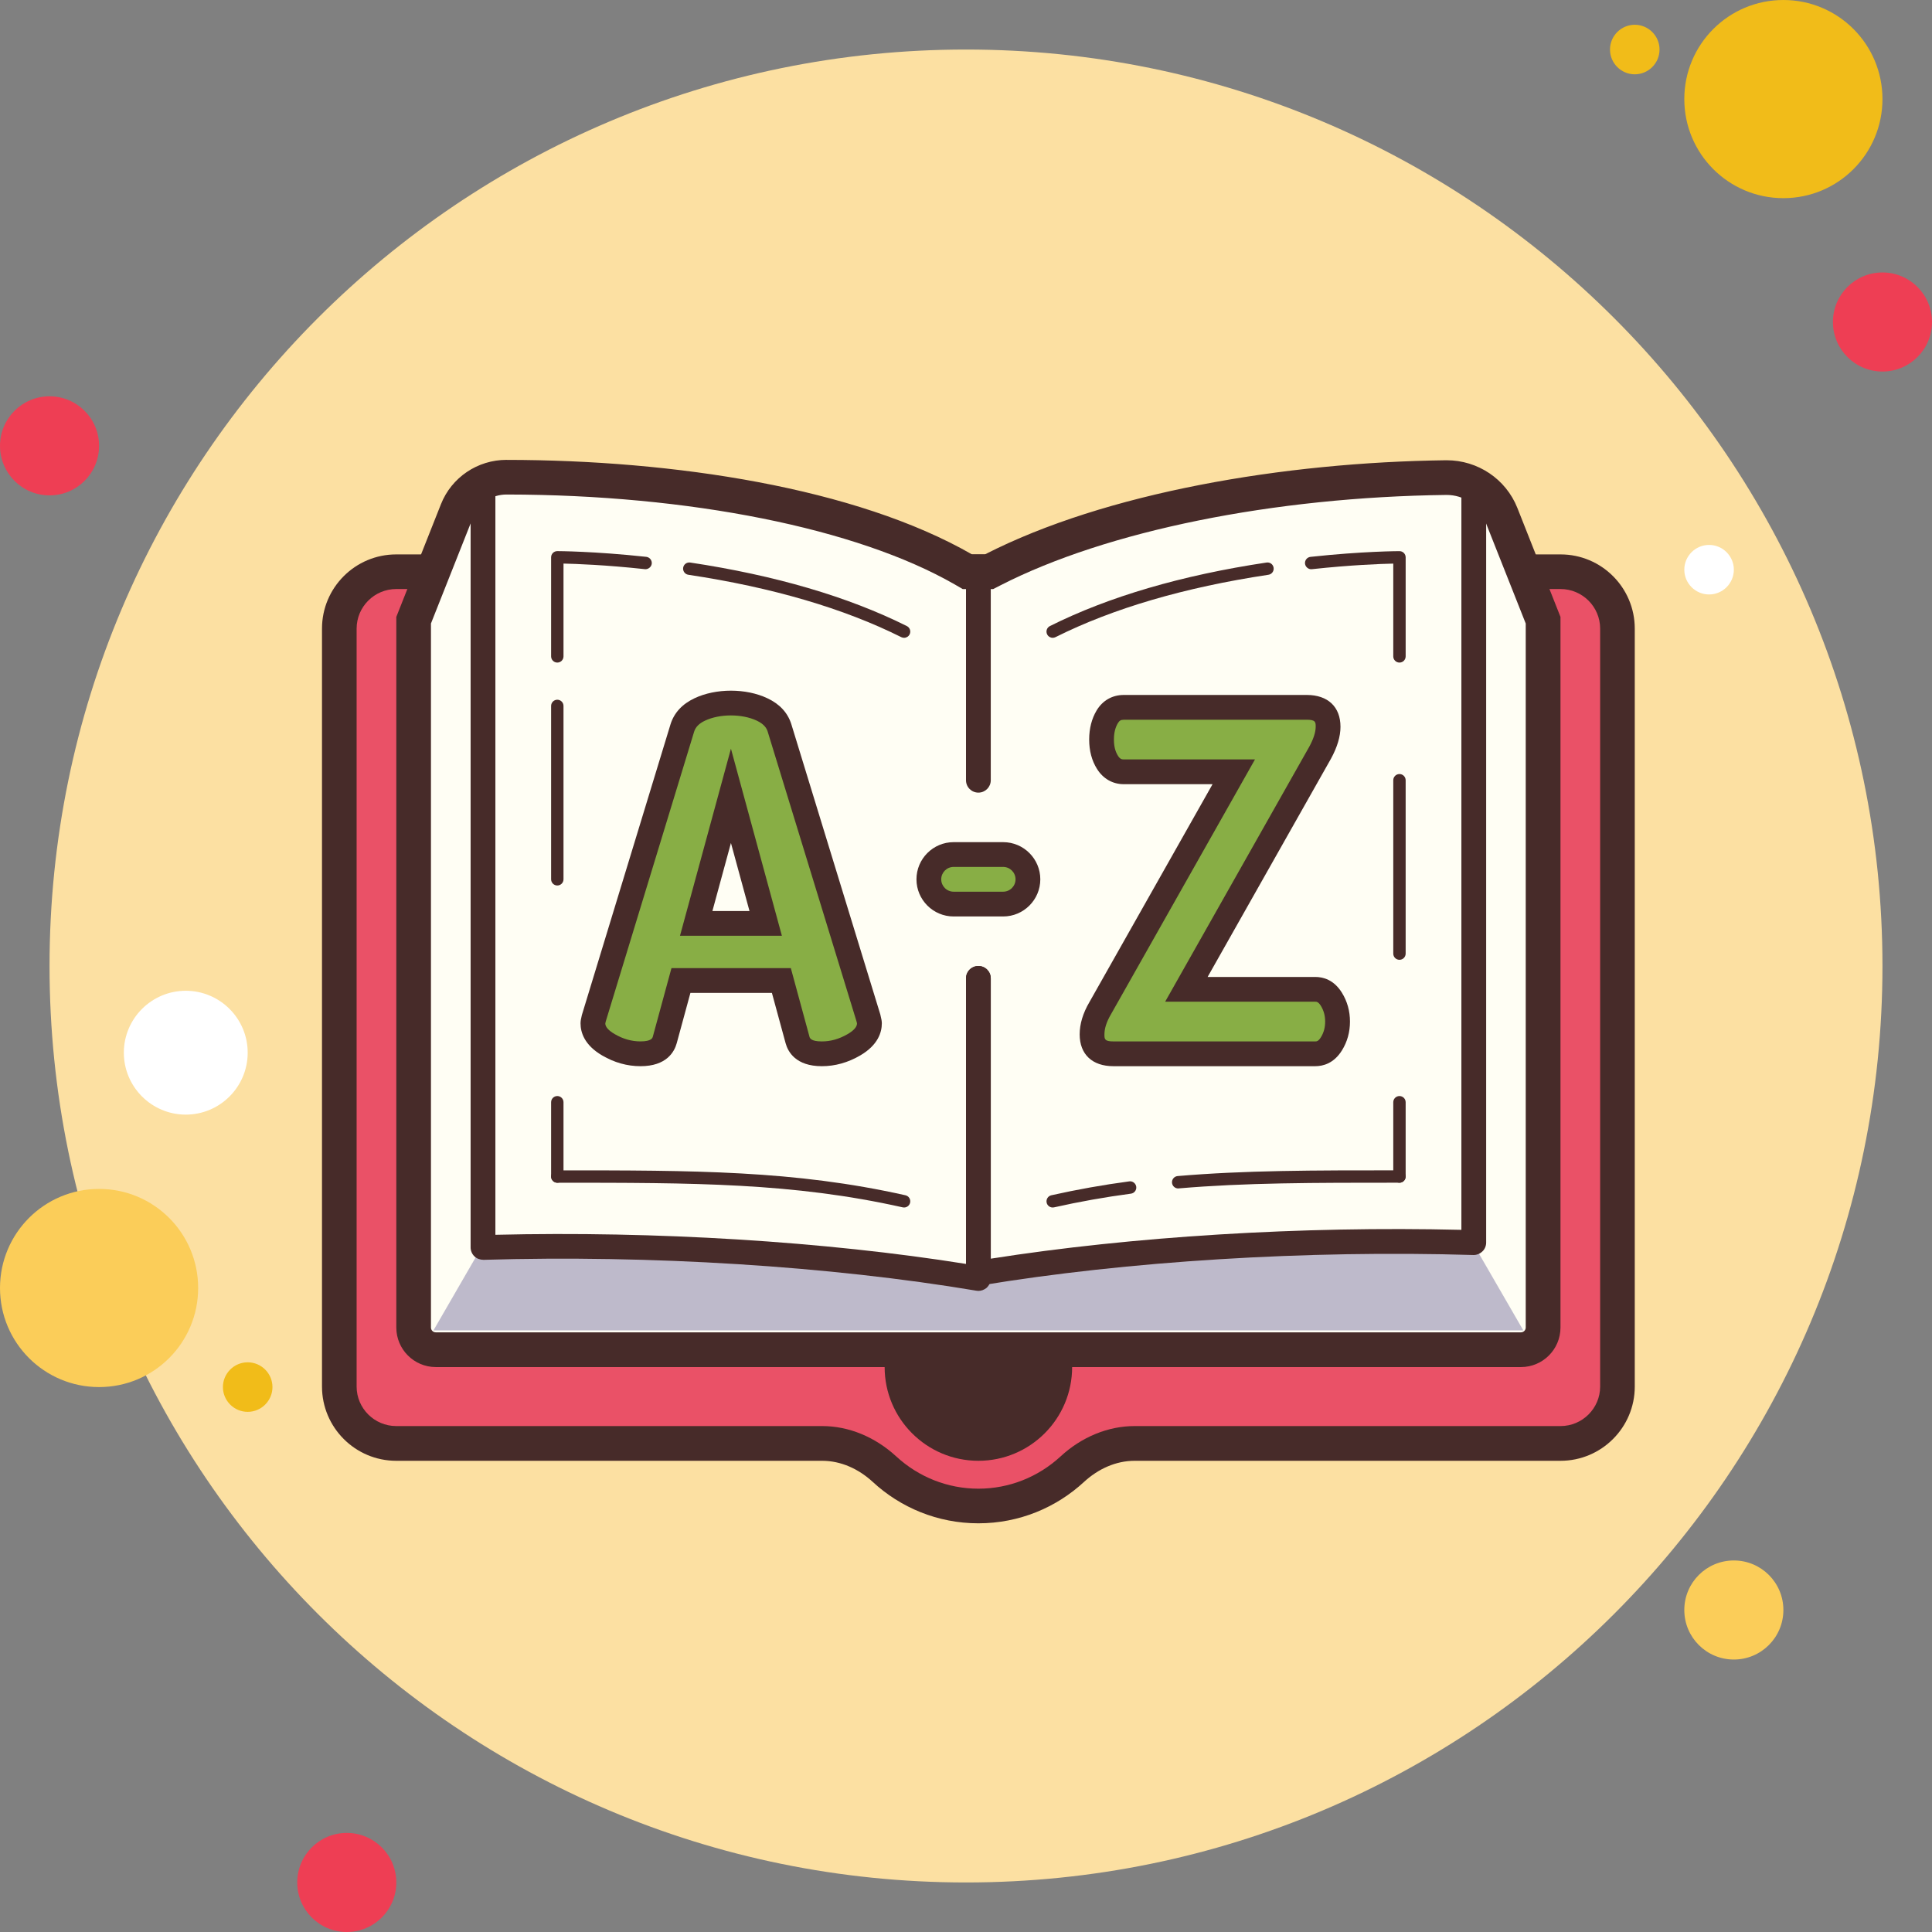 <?xml version="1.0" encoding="UTF-8"?><svg xmlns="http://www.w3.org/2000/svg" xmlns:xlink="http://www.w3.org/1999/xlink" height="78.0" preserveAspectRatio="xMidYMid meet" version="1.0" viewBox="11.0 11.0 78.0 78.0" width="78.0" zoomAndPan="magnify"><rect x="11.0" y="11.0" width="78.0" height="78.0" fill="#808080" stroke="none"/><g id="change1_1"><path d="M13,27c-1.105,0-2,0.895-2,2s0.895,2,2,2s2-0.895,2-2S14.105,27,13,27z" fill="#ee3e54"/></g><g id="change2_1"><path d="M77,12c-0.551,0-1,0.449-1,1s0.449,1,1,1s1-0.449,1-1S77.551,12,77,12z" fill="#f1bc19"/></g><g id="change3_1"><path d="M50,13c-20.434,0-37,16.566-37,37s16.566,37,37,37s37-16.566,37-37S70.434,13,50,13z" fill="#fce0a2"/></g><g id="change2_2"><path d="M83,11c-2.211,0-4,1.789-4,4s1.789,4,4,4s4-1.789,4-4S85.211,11,83,11z" fill="#f1bc19"/></g><g id="change1_2"><path d="M87,22c-1.105,0-2,0.895-2,2s0.895,2,2,2s2-0.895,2-2S88.105,22,87,22z" fill="#ee3e54"/></g><g id="change4_1"><path d="M81,74c-1.105,0-2,0.895-2,2s0.895,2,2,2s2-0.895,2-2S82.105,74,81,74z M15,59c-2.211,0-4,1.789-4,4 s1.789,4,4,4s4-1.789,4-4S17.211,59,15,59z" fill="#fbcd59"/></g><g id="change1_3"><path d="M25,85c-1.105,0-2,0.895-2,2s0.895,2,2,2s2-0.895,2-2S26.105,85,25,85z" fill="#ee3e54"/></g><g id="change5_1"><path d="M18.5,51c-1.379,0-2.5,1.121-2.5,2.5s1.121,2.5,2.5,2.5s2.5-1.121,2.5-2.5S19.879,51,18.5,51z" fill="#fff"/></g><g id="change2_3"><path d="M21,66c-0.551,0-1,0.449-1,1s0.449,1,1,1s1-0.449,1-1S21.551,66,21,66z" fill="#f1bc19"/></g><g id="change5_2"><path d="M80,33c-0.551,0-1,0.449-1,1s0.449,1,1,1s1-0.449,1-1S80.551,33,80,33z" fill="#fff"/></g><g id="change6_1"><path d="M50.5,71.801c-1.41,0-2.758-0.527-3.797-1.488c-0.723-0.668-1.613-1.035-2.512-1.035H26.996 c-1.266,0-2.297-1.031-2.297-2.297V36.379c0-1.27,1.031-2.297,2.297-2.297h47.008c1.266,0,2.297,1.027,2.297,2.297V66.98 c0,1.266-1.031,2.297-2.297,2.297H56.809c-0.898,0-1.789,0.367-2.512,1.035C53.258,71.27,51.91,71.801,50.5,71.801z" fill="#ea5167"/></g><g id="change7_1"><path d="M74.004,34.781c0.879,0,1.598,0.715,1.598,1.598V66.98c0,0.879-0.719,1.594-1.598,1.594H56.809 c-1.074,0-2.137,0.438-2.988,1.223c-0.91,0.84-2.086,1.305-3.32,1.305s-2.41-0.465-3.32-1.305 c-0.855-0.785-1.914-1.223-2.988-1.223H26.996c-0.879,0-1.598-0.715-1.598-1.594V36.379c0-0.883,0.719-1.598,1.598-1.598H74.004 M74.004,33.383H26.996c-1.652,0-2.996,1.34-2.996,2.996V66.98c0,1.652,1.344,2.996,2.996,2.996h17.195 c0.766,0,1.477,0.332,2.039,0.848c1.121,1.039,2.621,1.676,4.27,1.676s3.148-0.637,4.27-1.676c0.563-0.516,1.273-0.848,2.039-0.848 h17.195c1.652,0,2.996-1.344,2.996-2.996V36.379C77,34.723,75.656,33.383,74.004,33.383z" fill="#472b29"/></g><g id="change7_2"><path d="M50.5,62.402c-2.09,0-3.785,1.695-3.785,3.789c0,2.09,1.695,3.785,3.785,3.785 s3.785-1.695,3.785-3.785C54.285,64.098,52.59,62.402,50.5,62.402z" fill="#472b29"/></g><g id="change8_1"><path d="M28.594,65.488c-0.492,0-0.895-0.398-0.895-0.895V36.039l1.754-4.422 c0.324-0.82,1.109-1.352,1.996-1.352c7.617,0.008,14.336,1.363,18.441,3.723l0.164,0.094h0.875l0.148-0.078 c4.387-2.242,11.227-3.637,18.297-3.723c1.012,0,1.875,0.582,2.23,1.48l1.695,4.273v28.559c0,0.496-0.402,0.895-0.898,0.895H28.594 z" fill="#fffef4"/></g><g id="change7_3"><path d="M31.453,30.965c7.383,0.008,14.145,1.363,18.09,3.629l0.324,0.188h1.23l0.297-0.152 c4.293-2.199,11.02-3.563,18.008-3.648c0.691,0,1.301,0.406,1.551,1.039l1.645,4.152v28.422c0,0.109-0.086,0.195-0.195,0.195 H28.594c-0.109,0-0.195-0.086-0.195-0.195V36.172l1.703-4.297c0.219-0.555,0.75-0.91,1.348-0.91H31.453 M31.449,29.566 c-1.168,0-2.219,0.707-2.648,1.793L27,35.906v28.688c0,0.883,0.715,1.598,1.594,1.598h43.813c0.879,0,1.594-0.715,1.594-1.598 V35.906l-1.742-4.402c-0.465-1.168-1.598-1.922-2.852-1.922c-0.012,0-0.027,0-0.039,0c-6.535,0.082-13.73,1.305-18.605,3.801h-0.52 c-4.688-2.695-12.055-3.813-18.789-3.816C31.453,29.566,31.453,29.566,31.449,29.566z" fill="#472b29"/></g><g id="change9_1"><path d="M70.414,61.102l-19.883,0.98l-19.945-0.98L28.5,64.711h44L70.414,61.102z" fill="#bebacb"/></g><g id="change7_4"><path d="M50.5,62.902c-0.117,0-0.23-0.039-0.324-0.117C50.062,62.691,50,62.551,50,62.402V50.5 c0-0.277,0.223-0.5,0.5-0.5s0.5,0.223,0.5,0.5v11.316c5.703-0.898,12.559-1.32,19-1.164V30.5c0-0.277,0.223-0.5,0.5-0.5 s0.5,0.223,0.5,0.5v30.668c0,0.133-0.055,0.266-0.152,0.355c-0.098,0.094-0.227,0.148-0.363,0.145 c-6.742-0.203-13.996,0.25-19.902,1.23C50.555,62.902,50.527,62.902,50.5,62.902z" fill="#472b29"/></g><g id="change7_5"><path d="M50.5,63.117c-0.027,0-0.055-0.004-0.082-0.008c-5.902-0.992-13.152-1.449-19.902-1.246 c-0.137-0.004-0.266-0.047-0.363-0.141S30,61.496,30,61.363V30.5c0-0.277,0.223-0.5,0.5-0.5s0.5,0.223,0.5,0.5v30.352 c6.441-0.156,13.301,0.266,19,1.176V50.5c0-0.277,0.223-0.5,0.5-0.5s0.5,0.223,0.5,0.5v12.117c0,0.148-0.066,0.285-0.176,0.383 C50.73,63.074,50.617,63.117,50.5,63.117z" fill="#472b29"/></g><g id="change10_1"><path d="M34.937,52.315c0-0.039,0.012-0.109,0.038-0.212l3.574-11.721c0.102-0.32,0.337-0.567,0.702-0.74 c0.365-0.173,0.784-0.26,1.259-0.26c0.474,0,0.893,0.087,1.259,0.26c0.365,0.172,0.599,0.419,0.701,0.74l3.593,11.721 c0.025,0.103,0.039,0.173,0.039,0.212c0,0.333-0.208,0.621-0.624,0.865c-0.417,0.243-0.849,0.365-1.297,0.365 c-0.551,0-0.877-0.186-0.98-0.558l-0.653-2.402h-4.055l-0.653,2.402c-0.103,0.372-0.429,0.558-0.98,0.558 c-0.449,0-0.881-0.122-1.297-0.365C35.145,52.937,34.937,52.649,34.937,52.315z M39.107,48.28h2.805l-1.403-5.15L39.107,48.28z" fill="#88ae45"/></g><g id="change7_6"><path d="M44.18,54.045c-1.05,0-1.367-0.579-1.462-0.925l-0.554-2.034h-3.29l-0.553,2.032 c-0.096,0.348-0.412,0.927-1.462,0.927c-0.536,0-1.058-0.146-1.549-0.434c-0.721-0.421-0.872-0.937-0.872-1.296 c0-0.085,0.016-0.185,0.053-0.333l3.581-11.745c0.147-0.463,0.472-0.813,0.966-1.046c0.858-0.408,2.081-0.411,2.946,0.001 c0.492,0.231,0.816,0.581,0.962,1.038l3.595,11.727c0.046,0.183,0.061,0.275,0.061,0.358c0,0.358-0.151,0.875-0.872,1.296 C45.236,53.899,44.715,54.045,44.18,54.045z M38.109,50.086h4.819l0.753,2.771c0.014,0.05,0.052,0.188,0.498,0.188 c0.361,0,0.703-0.098,1.045-0.297c0.25-0.146,0.376-0.292,0.376-0.433c-0.002-0.003-0.012-0.041-0.024-0.093l-3.585-11.693 c-0.036-0.111-0.122-0.285-0.436-0.434c-0.597-0.282-1.498-0.281-2.09-0.001c-0.238,0.112-0.381,0.256-0.439,0.439l-3.573,11.715 c-0.005,0.022-0.012,0.054-0.016,0.079c0.007,0.137,0.133,0.278,0.376,0.42c0.342,0.2,0.684,0.297,1.045,0.297 c0.445,0,0.483-0.139,0.498-0.19L38.109,50.086z M42.567,48.78h-4.114l2.057-7.554L42.567,48.78z M39.762,47.78h1.497l-0.749-2.747 L39.762,47.78z" fill="#472b29"/></g><g id="change10_2"><path d="M55.088,52.761c0-0.332,0.109-0.682,0.326-1.053l5.395-9.547h-4.439 c-0.281,0-0.501-0.128-0.66-0.383c-0.159-0.254-0.239-0.56-0.239-0.918c0-0.357,0.077-0.663,0.23-0.919 c0.153-0.255,0.376-0.383,0.67-0.383h7.386c0.574,0,0.861,0.261,0.861,0.784c0,0.306-0.109,0.657-0.325,1.052l-5.396,9.548h5.205 c0.268,0,0.485,0.134,0.65,0.402C64.917,51.613,65,51.912,65,52.244c0,0.332-0.083,0.632-0.249,0.899s-0.383,0.402-0.65,0.402 H55.95C55.376,53.545,55.088,53.283,55.088,52.761z" fill="#88ae45"/></g><g id="change7_7"><path d="M64.101,54.045H55.95c-0.853,0-1.361-0.48-1.361-1.284c0-0.421,0.133-0.86,0.395-1.306l4.97-8.795 h-3.582c-0.45,0-0.835-0.22-1.084-0.618c-0.209-0.333-0.315-0.731-0.315-1.183c0-0.446,0.101-0.842,0.3-1.176 c0.242-0.403,0.632-0.626,1.099-0.626h7.386c0.852,0,1.361,0.48,1.361,1.285c0,0.39-0.13,0.824-0.386,1.292l-4.978,8.808h4.348 c0.311,0,0.749,0.11,1.075,0.639c0.215,0.348,0.324,0.738,0.324,1.163s-0.109,0.816-0.324,1.163 C64.85,53.935,64.412,54.045,64.101,54.045z M56.371,40.058c-0.118,0-0.178,0.035-0.241,0.14c-0.106,0.179-0.158,0.396-0.158,0.662 c0,0.264,0.053,0.478,0.163,0.652c0.077,0.124,0.145,0.148,0.236,0.148h5.296L55.85,51.954c-0.175,0.298-0.261,0.566-0.261,0.807 c0,0.184,0,0.284,0.361,0.284h8.151c0.046,0,0.123,0,0.225-0.164c0.118-0.189,0.174-0.397,0.174-0.637s-0.057-0.447-0.174-0.638 c-0.102-0.164-0.179-0.164-0.225-0.164H58.04l5.818-10.294c0.169-0.309,0.26-0.589,0.26-0.806c0-0.184,0-0.285-0.361-0.285H56.371z" fill="#472b29"/></g><g id="change10_3"><path d="M51.5,47.5h-2c-0.552,0-1-0.448-1-1l0,0c0-0.552,0.448-1,1-1h2c0.552,0,1,0.448,1,1l0,0 C52.5,47.052,52.052,47.5,51.5,47.5z" fill="#88ae45"/></g><g id="change7_8"><path d="M51.5,48h-2c-0.827,0-1.5-0.673-1.5-1.5s0.673-1.5,1.5-1.5h2c0.827,0,1.5,0.673,1.5,1.5 S52.327,48,51.5,48z M49.5,46c-0.276,0-0.5,0.225-0.5,0.5s0.224,0.5,0.5,0.5h2c0.276,0,0.5-0.225,0.5-0.5S51.776,46,51.5,46H49.5z" fill="#472b29"/></g><g id="change7_9"><path d="M50,34v8.5c0,0.277,0.223,0.5,0.5,0.5s0.5-0.223,0.5-0.5V34H50z" fill="#472b29"/></g><g id="change7_10"><path d="M47.5,36.75c-0.038,0-0.076-0.009-0.112-0.026c-2.328-1.164-5.22-2.011-8.597-2.519 c-0.137-0.021-0.23-0.147-0.21-0.284s0.148-0.23,0.284-0.21c3.429,0.516,6.372,1.378,8.747,2.565 c0.124,0.062,0.173,0.212,0.112,0.335C47.68,36.699,47.591,36.75,47.5,36.75z" fill="#472b29"/></g><g id="change7_11"><path d="M47.5,59.75c-0.018,0-0.036-0.002-0.055-0.006C43.011,58.75,39.021,58.75,33.5,58.75 c-0.138,0-0.25-0.112-0.25-0.25s0.112-0.25,0.25-0.25c5.554,0,9.566,0,14.055,1.006c0.135,0.03,0.219,0.164,0.189,0.299 C47.718,59.671,47.615,59.75,47.5,59.75z" fill="#472b29"/></g><g id="change7_12"><path d="M33.5,37.75c-0.138,0-0.25-0.112-0.25-0.25v-4c0-0.138,0.112-0.25,0.25-0.25 c0.015,0,1.482,0.003,3.591,0.231c0.137,0.016,0.237,0.139,0.222,0.276c-0.015,0.138-0.149,0.235-0.275,0.222 c-1.578-0.172-2.788-0.215-3.288-0.226V37.5C33.75,37.638,33.638,37.75,33.5,37.75z" fill="#472b29"/></g><g id="change7_13"><path d="M33.5,46.75c-0.138,0-0.25-0.112-0.25-0.25v-7c0-0.138,0.112-0.25,0.25-0.25s0.25,0.112,0.25,0.25v7 C33.75,46.638,33.638,46.75,33.5,46.75z" fill="#472b29"/></g><g id="change7_14"><path d="M33.5,58.75c-0.138,0-0.25-0.112-0.25-0.25v-3c0-0.138,0.112-0.25,0.25-0.25s0.25,0.112,0.25,0.25v3 C33.75,58.638,33.638,58.75,33.5,58.75z" fill="#472b29"/></g><g id="change7_15"><path d="M53.5,36.75c-0.091,0-0.18-0.051-0.224-0.139c-0.062-0.123-0.012-0.273,0.112-0.335 c2.375-1.188,5.317-2.05,8.747-2.565c0.139-0.021,0.264,0.074,0.284,0.21c0.021,0.137-0.073,0.264-0.21,0.284 c-3.377,0.508-6.27,1.354-8.597,2.519C53.576,36.741,53.538,36.75,53.5,36.75z" fill="#472b29"/></g><g id="change7_16"><path d="M53.5,59.75c-0.115,0-0.218-0.079-0.244-0.195c-0.03-0.135,0.055-0.269,0.189-0.299 c1.048-0.234,2.077-0.418,3.147-0.561c0.13-0.021,0.262,0.077,0.281,0.215c0.019,0.137-0.078,0.263-0.214,0.281 c-1.056,0.141-2.071,0.321-3.104,0.553C53.536,59.748,53.518,59.75,53.5,59.75z" fill="#472b29"/></g><g id="change7_17"><path d="M58.566,58.981c-0.128,0-0.237-0.099-0.249-0.229c-0.012-0.138,0.09-0.259,0.228-0.271 c2.706-0.232,5.464-0.232,8.955-0.232c0.138,0,0.25,0.112,0.25,0.25s-0.112,0.25-0.25,0.25c-3.479,0-6.228,0-8.912,0.23 C58.581,58.981,58.573,58.981,58.566,58.981z" fill="#472b29"/></g><g id="change7_20"><path d="M67.5,37.75c-0.138,0-0.25-0.112-0.25-0.25v-3.746c-0.5,0.011-1.71,0.054-3.288,0.226 c-0.125,0.016-0.26-0.084-0.275-0.222s0.084-0.261,0.222-0.276c2.109-0.229,3.577-0.231,3.591-0.231c0.138,0,0.25,0.112,0.25,0.25 v4C67.75,37.638,67.638,37.75,67.5,37.75z" fill="#472b29"/></g><g id="change7_18"><path d="M67.5,49.75c-0.138,0-0.25-0.112-0.25-0.25v-7c0-0.138,0.112-0.25,0.25-0.25s0.25,0.112,0.25,0.25v7 C67.75,49.638,67.638,49.75,67.5,49.75z" fill="#472b29"/></g><g id="change7_19"><path d="M67.5,58.75c-0.138,0-0.25-0.112-0.25-0.25v-3c0-0.138,0.112-0.25,0.25-0.25s0.25,0.112,0.25,0.25v3 C67.75,58.638,67.638,58.75,67.5,58.75z" fill="#472b29"/></g></svg>